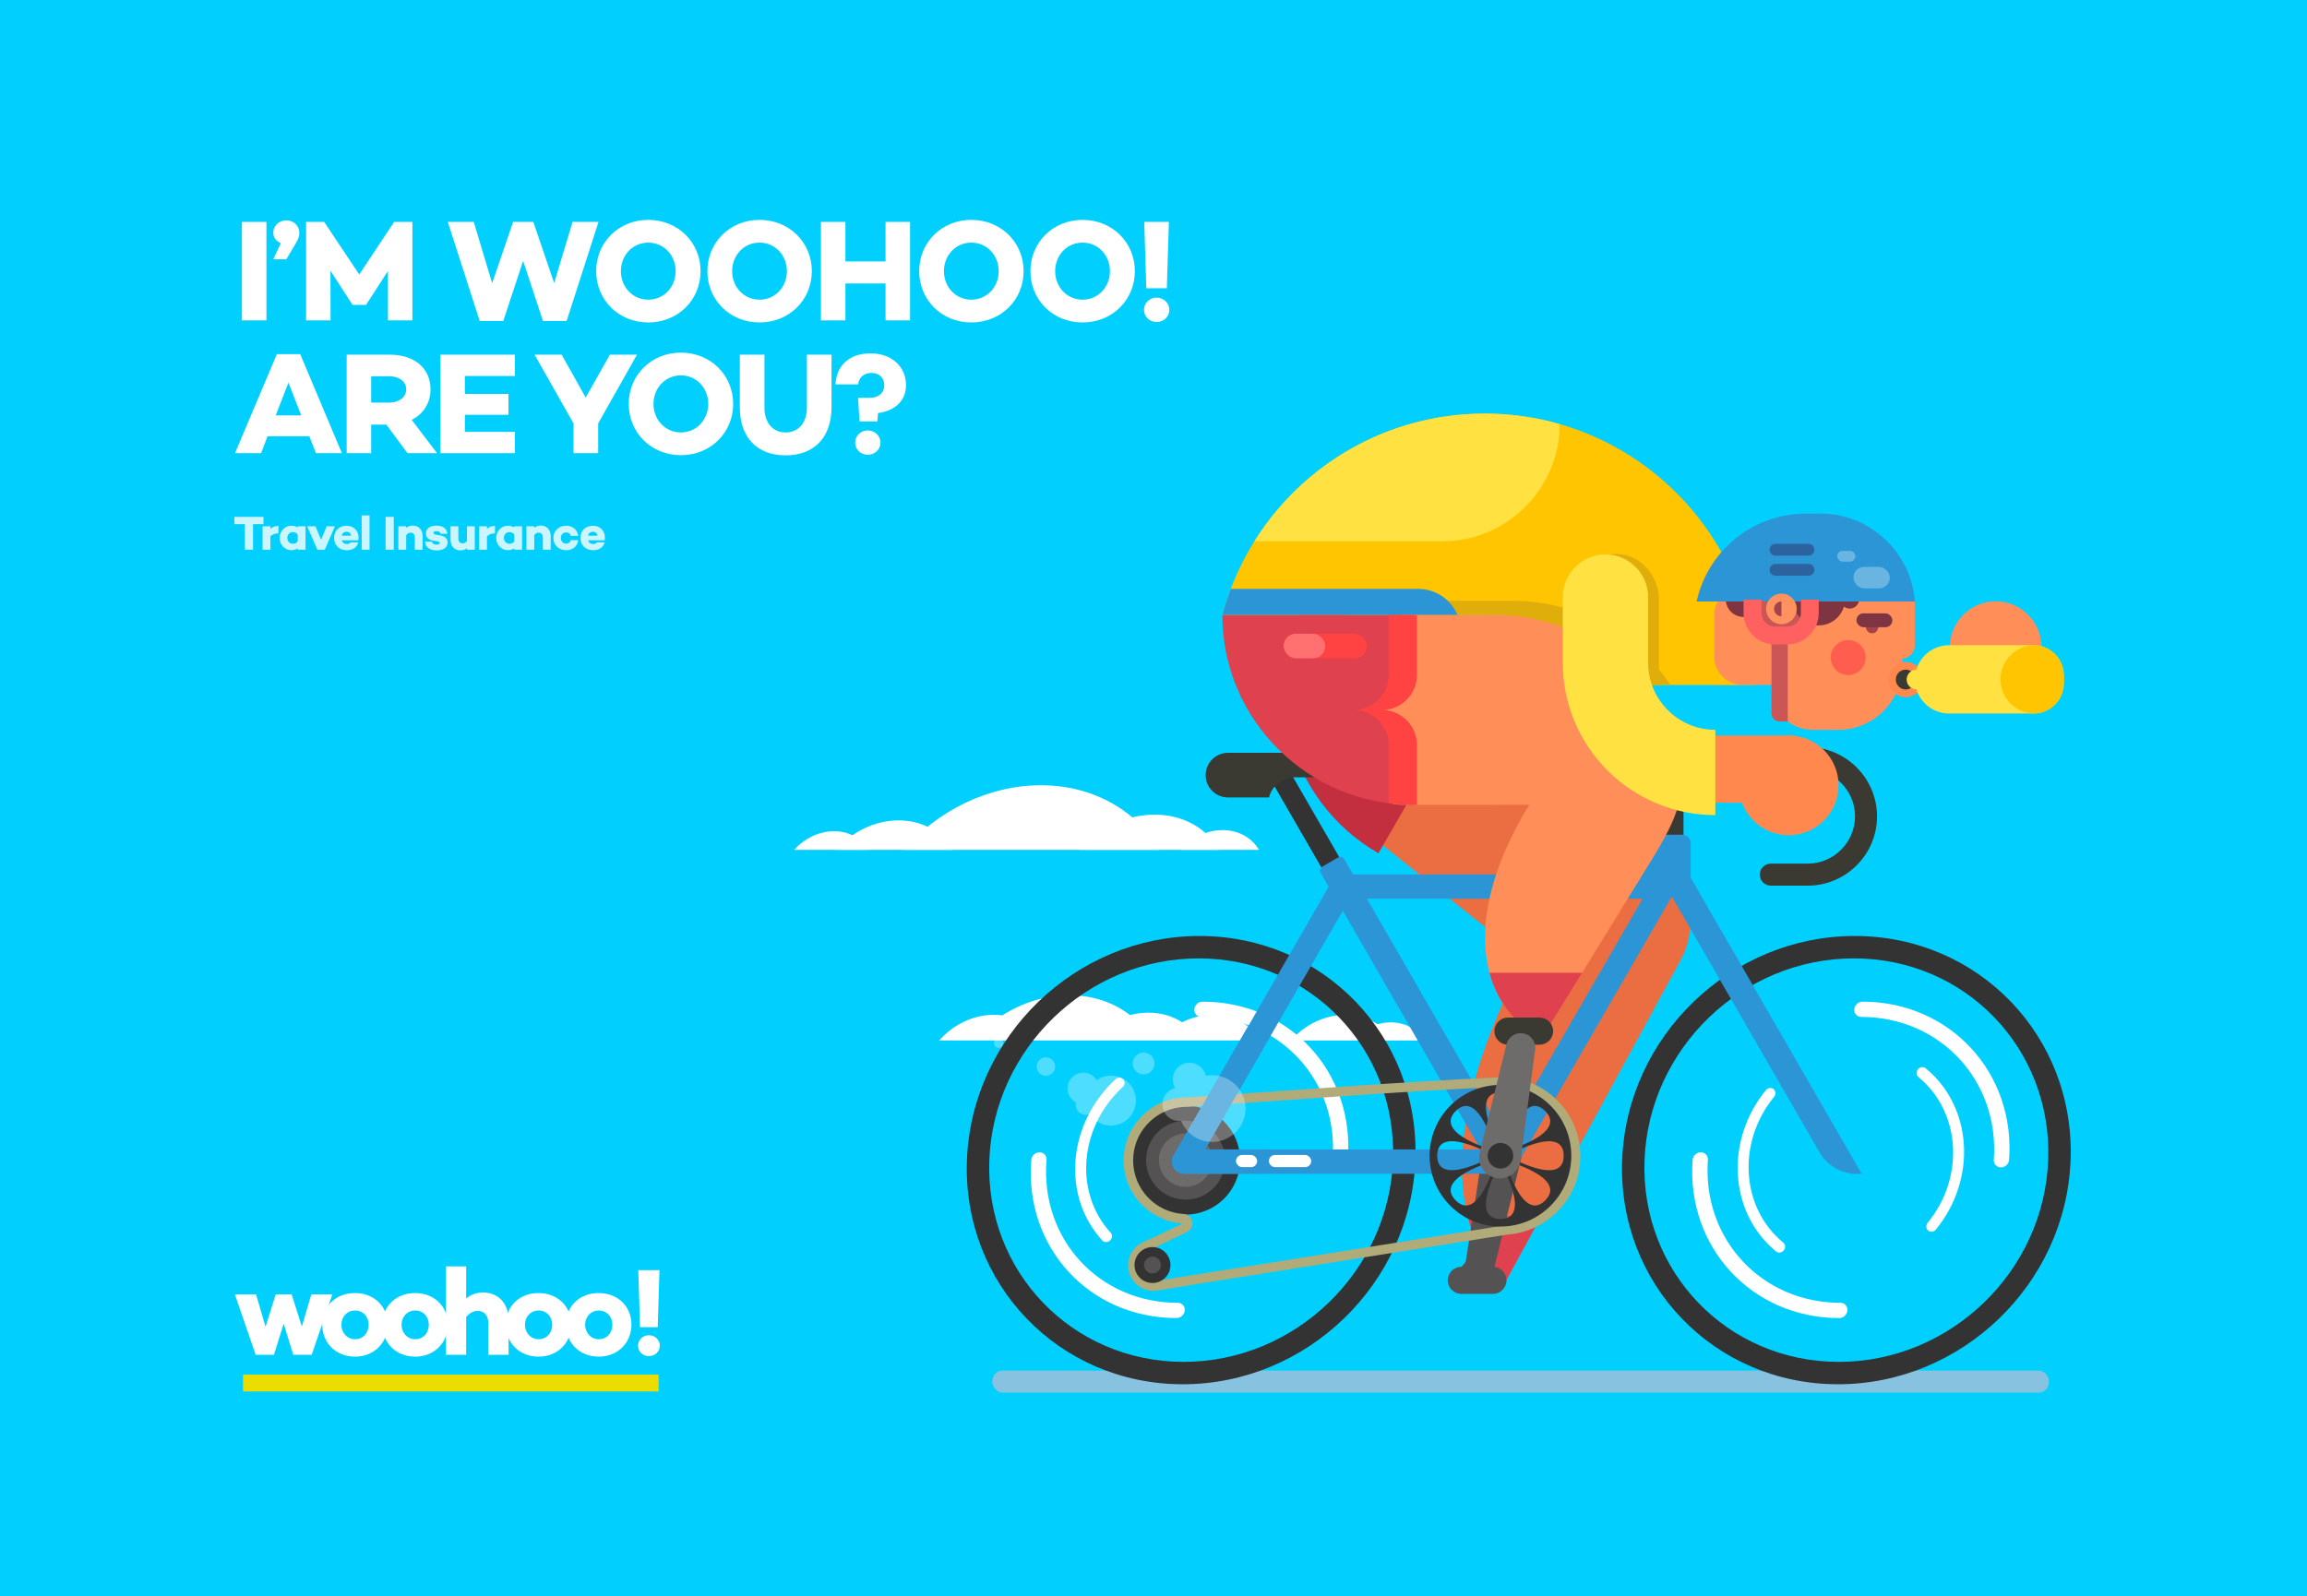 <svg xmlns="http://www.w3.org/2000/svg" width="860" height="595.28" viewBox="0 0 860 595.28"><g><g id="a"><rect x="0" y="0" width="860" height="595.28" fill="#01d0ff"></rect><g><path d="m99.32,119.47h-9.13v-36.72h9.13v36.72Z" fill="#fff"></path><path d="m104.67,90.69c-1.89-.81-2.81-2.27-2.81-3.94,0-2.54,2.16-4.59,4.86-4.59s4.86,2,4.86,4.64c0,1.13-.05,1.84-1.62,4.48l-3.24,5.4h-4.86l2.81-5.99Z" fill="#fff"></path><path d="m153.75,119.47h-9.13v-18.41l-8.15,12.58v.05h-5.08v-.05l-8.21-12.69.05,18.52h-9.13v-36.72h6.75l13.07,19.6,13.01-19.6h6.8v36.72Z" fill="#fff"></path><path d="m211.21,119.69h-8.8l-7.4-22.41-7.4,22.41h-8.8l-11.88-36.94h9.67l6.86,22.84,7.78-22.73v-.11h7.56l7.78,22.79,6.86-22.79h9.67l-11.88,36.94Z" fill="#fff"></path><path d="m261.16,101.11c0,10.69-8.37,19.12-19.49,19.12s-19.44-8.42-19.44-19.12,8.37-19.12,19.44-19.12,19.49,8.42,19.49,19.12Zm-9.29,0c0-5.78-4.27-10.64-10.21-10.64s-10.21,4.86-10.21,10.64,4.27,10.64,10.21,10.64,10.21-4.86,10.21-10.64Z" fill="#fff"></path><path d="m302.63,101.11c0,10.69-8.37,19.12-19.49,19.12s-19.44-8.42-19.44-19.12,8.37-19.12,19.44-19.12,19.49,8.42,19.49,19.12Zm-9.29,0c0-5.78-4.27-10.64-10.21-10.64s-10.21,4.86-10.21,10.64,4.27,10.64,10.21,10.64,10.21-4.86,10.21-10.64Z" fill="#fff"></path><path d="m339.24,119.47h-9.13v-13.77h-14.96v13.77h-9.13v-36.72h9.13v14.74h14.96v-14.74h9.13v36.72Z" fill="#fff"></path><path d="m381.58,101.11c0,10.69-8.37,19.12-19.49,19.12s-19.44-8.42-19.44-19.12,8.37-19.12,19.44-19.12,19.49,8.42,19.49,19.12Zm-9.29,0c0-5.78-4.27-10.64-10.21-10.64s-10.21,4.86-10.21,10.64,4.27,10.64,10.21,10.64,10.21-4.86,10.21-10.64Z" fill="#fff"></path><path d="m423.05,101.11c0,10.69-8.37,19.12-19.49,19.12s-19.44-8.42-19.44-19.12,8.37-19.12,19.44-19.12,19.49,8.42,19.49,19.12Zm-9.29,0c0-5.78-4.27-10.64-10.21-10.64s-10.21,4.86-10.21,10.64,4.27,10.64,10.21,10.64,10.21-4.86,10.21-10.64Z" fill="#fff"></path><path d="m426.45,115.53c0-2.59,2.16-4.54,4.7-4.54s4.75,1.94,4.75,4.54-2.16,4.54-4.75,4.54-4.7-1.94-4.7-4.54Zm.86-8.05l-.76-24.73h9.18l-.76,24.73h-7.67Z" fill="#fff"></path><path d="m99.75,162.66l-2.43,6.32h-9.72l15.61-36.94h8.69l15.55,36.94h-9.67l-2.48-6.32h-15.55Zm7.78-19.98l-4.75,12.21h9.5l-4.75-12.21Z" fill="#fff"></path><path d="m138.36,158.34v10.64h-9.13v-36.72h16.09c9.07,0,15.17,4.97,15.17,12.91,0,5.13-2.65,9.18-7.02,11.39l9.45,12.42h-11.02l-7.88-10.64h-5.67Zm6.75-8.21c3.51,0,6.32-1.94,6.32-4.97s-2.81-4.86-6.32-4.86h-6.75v9.83h6.75Z" fill="#fff"></path><path d="m173.3,146.89h16.25v7.78h-16.25v6.37h18.63v7.94h-27.76v-36.72h27.76v7.94h-18.63v6.7Z" fill="#fff"></path><path d="m222.98,157.9v11.07h-9.18v-11.07l-14.53-25.65h10.1l8.96,15.98,9.02-15.98h10.1l-14.47,25.65Z" fill="#fff"></path><path d="m273.31,150.61c0,10.69-8.37,19.12-19.49,19.12s-19.44-8.42-19.44-19.12,8.37-19.12,19.44-19.12,19.49,8.42,19.49,19.12Zm-9.29,0c0-5.78-4.27-10.64-10.21-10.64s-10.21,4.86-10.21,10.64,4.27,10.64,10.21,10.64,10.21-4.86,10.21-10.64Z" fill="#fff"></path><path d="m309.97,151.86c0,11.39-6.59,17.93-17.12,17.93s-17.06-6.53-17.06-17.93v-19.6h9.18v19.76c0,5.62,3.08,9.23,7.88,9.23s7.94-3.62,7.94-9.23v-19.76h9.18v19.6Z" fill="#fff"></path><path d="m319.86,148.35h4.43c3.02,0,5.35-1.73,5.35-4.7,0-2.75-1.89-4.59-4.75-4.59s-4.7,1.67-4.97,4.27h-8.48c.43-6.97,4.97-11.56,13.18-11.56,7.56,0,13.12,4.75,13.12,11.88,0,5.72-4,9.5-10.42,10.37l-.27,3.13h-6.64l-.54-8.8Zm-1.08,16.69c0-2.59,2.16-4.54,4.7-4.54s4.75,1.94,4.75,4.54-2.16,4.54-4.75,4.54-4.7-1.94-4.7-4.54Z" fill="#fff"></path><path d="m94.32,195.45v9.52h-3.04v-9.52h-3.91v-2.72h10.84v2.72h-3.89Z" fill="#ccf6ff"></path><path d="m103.81,198.87c-1.42.05-2.32.43-3.01,1.12v4.99h-2.92v-8.73h2.92v.94c.77-.67,1.71-1.08,3.01-1.08v2.77Z" fill="#ccf6ff"></path><path d="m113.89,204.97h-2.92v-.49c-.65.41-1.44.67-2.39.67-2.36,0-4.34-1.96-4.34-4.55s1.98-4.56,4.34-4.56c.95,0,1.75.25,2.39.67v-.47h2.92v8.73Zm-2.92-3.02v-2.7c-.54-.63-1.17-.83-1.82-.83-1.19,0-2.05.97-2.05,2.18s.86,2.16,2.05,2.16c.65,0,1.28-.18,1.82-.81Z" fill="#ccf6ff"></path><path d="m121.07,204.97h-2.77l-3.78-8.73h3.08l2.09,5.04,2.09-5.04h3.08l-3.78,8.73Z" fill="#ccf6ff"></path><path d="m133.6,201.41l.02.05h-6.23c.23.79.85,1.4,1.96,1.4.61,0,1.08-.23,1.33-.63h2.88c-.41,1.8-2.09,2.94-4.25,2.94-2.86,0-4.77-1.91-4.77-4.57s1.85-4.56,4.65-4.56c2.54,0,4.47,1.75,4.47,4.38,0,.32,0,.67-.05.99Zm-6.25-1.66h3.56c-.16-.95-.79-1.46-1.73-1.46-.99,0-1.62.58-1.84,1.46Z" fill="#ccf6ff"></path><path d="m137.75,204.97h-2.92v-12.78h2.92v12.78Z" fill="#ccf6ff"></path><path d="m146.79,204.97h-3.04v-12.24h3.04v12.24Z" fill="#ccf6ff"></path><path d="m157.55,199.99v4.99h-2.93v-4.52c0-1.24-.63-1.84-1.58-1.84-.54,0-1.12.31-1.62.88v5.47h-2.92v-8.73h2.92v.59c.7-.56,1.48-.86,2.41-.86,2.21,0,3.73,1.53,3.73,4.02Z" fill="#ccf6ff"></path><path d="m161.04,201.98c.13.76.76,1.1,1.67,1.1.77,0,1.24-.23,1.24-.61,0-.29-.27-.52-.85-.61l-1.76-.31c-1.51-.25-2.56-1.1-2.56-2.63,0-1.84,1.57-2.92,3.89-2.92,1.85,0,3.96.72,4.09,3.03h-2.59c-.05-.67-.67-.97-1.48-.97-.76,0-1.1.29-1.1.63,0,.29.22.56.9.68l1.64.27c1.64.31,2.72,1.1,2.72,2.65,0,2.02-1.82,2.95-4.09,2.95s-4.14-.96-4.32-3.28l2.59.02Z" fill="#ccf6ff"></path><path d="m176.99,204.97h-2.92v-.58c-.7.54-1.46.85-2.39.85-2.21,0-3.73-1.53-3.73-4.02v-4.99h2.92v4.54c0,1.24.65,1.84,1.6,1.84.54,0,1.1-.31,1.6-.86v-5.51h2.92v8.73Z" fill="#ccf6ff"></path><path d="m184.53,198.87c-1.42.05-2.32.43-3.01,1.12v4.99h-2.92v-8.73h2.92v.94c.77-.67,1.71-1.08,3.01-1.08v2.77Z" fill="#ccf6ff"></path><path d="m194.62,204.97h-2.92v-.49c-.65.41-1.44.67-2.39.67-2.36,0-4.34-1.96-4.34-4.55s1.98-4.56,4.34-4.56c.95,0,1.75.25,2.39.67v-.47h2.92v8.73Zm-2.92-3.02v-2.7c-.54-.63-1.17-.83-1.82-.83-1.19,0-2.05.97-2.05,2.18s.86,2.16,2.05,2.16c.65,0,1.28-.18,1.82-.81Z" fill="#ccf6ff"></path><path d="m205.29,199.99v4.99h-2.93v-4.52c0-1.24-.63-1.84-1.58-1.84-.54,0-1.12.31-1.62.88v5.47h-2.92v-8.73h2.92v.59c.7-.56,1.48-.86,2.41-.86,2.21,0,3.73,1.53,3.73,4.02Z" fill="#ccf6ff"></path><path d="m212.78,201.39h2.75c-.2,2.25-2.05,3.78-4.47,3.78-2.75,0-4.77-1.91-4.77-4.57s2.02-4.56,4.77-4.56c2.41,0,4.27,1.53,4.47,3.78h-2.75c-.14-.79-.81-1.31-1.71-1.31-1.24,0-2,.9-2,2.09s.76,2.11,2,2.11c.9,0,1.57-.52,1.71-1.31Z" fill="#ccf6ff"></path><path d="m225.43,201.41l.02.05h-6.23c.23.79.85,1.4,1.96,1.4.61,0,1.08-.23,1.33-.63h2.88c-.41,1.8-2.09,2.94-4.25,2.94-2.86,0-4.77-1.91-4.77-4.57s1.85-4.56,4.65-4.56c2.54,0,4.47,1.75,4.47,4.38,0,.32,0,.67-.05.99Zm-6.25-1.66h3.56c-.16-.95-.79-1.46-1.73-1.46-.99,0-1.62.58-1.84,1.46Z" fill="#ccf6ff"></path></g><g><g><path d="m296.07,316.9c3.75-4.23,9.17-6.96,14.84-6.96s10.3,2.74,12.82,6.96h-27.67Z" fill="#fff" fill-rule="evenodd"></path><path d="m311.57,316.9c5.92-6.67,14.48-10.99,23.43-10.99s16.26,4.32,20.25,10.99h-43.68Z" fill="#fff" fill-rule="evenodd"></path><path d="m336.68,316.9c12.97-14.62,31.73-24.09,51.33-24.09s35.62,9.47,44.36,24.09h-95.69Z" fill="#fff" fill-rule="evenodd"></path><path d="m402.41,316.9c7.08-7.98,17.31-13.14,28.01-13.14s19.44,5.17,24.2,13.14h-52.21Z" fill="#fff" fill-rule="evenodd"></path><path d="m440.05,316.9c3.97-4.47,9.71-7.37,15.71-7.37s10.9,2.9,13.58,7.37h-29.29Z" fill="#fff" fill-rule="evenodd"></path></g><path d="m513.49,381.93c1.6-.46,3.27-.71,4.96-.71,5.5,0,10,2.66,12.46,6.76h-49.74c5.15-5.81,12.61-9.57,20.4-9.57,4.56,0,8.63,1.29,11.92,3.52h0Zm-72.84-.74c3.58-1.78,7.52-2.79,11.55-2.79,7.79,0,14.16,3.76,17.63,9.57h-119.74c5.15-5.81,12.61-9.57,20.4-9.57,1.08,0,2.14.07,3.16.21,7.45-4.73,16.07-7.5,24.95-7.5s16.58,2.73,22.64,7.39c2.23-.58,4.53-.9,6.87-.9,4.77,0,9.05,1.3,12.54,3.58Z" fill="#fff" fill-rule="evenodd"></path><rect x="369.98" y="511.06" width="393.79" height="8.23" rx="3.83" ry="3.83" fill="#87c3e0"></rect><g><path d="m448.26,373.5c16.29,0,30.5,6.6,40.3,17.28,9.8,10.67,15.2,25.42,13.87,41.71-.13,1.55-1.5,2.81-3.07,2.81s-2.74-1.26-2.61-2.81c1.2-14.72-3.67-28.05-12.53-37.69-8.86-9.65-21.7-15.61-36.42-15.61-1.55,0-2.71-1.27-2.58-2.84.13-1.57,1.49-2.84,3.04-2.84Z" fill="#fff" fill-rule="evenodd"></path><path d="m561.45,477.52c-23.55-19.58-22.37-65.92,7.05-119.98l-54.23-43.33,33.33-57.73s101.97,57.69,79.14,101.07l-65.3,119.98Z" fill="#ea6e41" fill-rule="evenodd"></path><path d="m561.45,477.52c-7-5.82-11.81-14-14.35-24.05h27.44l-13.09,24.05Z" fill="#df414f" fill-rule="evenodd"></path><path d="m551.76,429.71c.02-.28.06-.57.11-.86.79-4.21,4.85-6.99,9.07-6.19,4.21.79,6.99,4.85,6.19,9.07-.05.29-.12.57-.21.84l-9.78,39.65h0s-.04.18-.04.18c2.51.29,4.48,2.43,4.48,5.02h0c0,2.78-2.27,5.05-5.05,5.05h-11.79c-2.78,0-5.05-2.27-5.05-5.05h0c0-2.78,2.27-5.05,5.05-5.05,0,0,1.56-1.42,1.7-2.16l7.32-47.47-2.01,6.98Zm-5.32,40.5l1.4,6.16-1.4-6.16h0Zm10.7,2.01h0s0,0,0,0Z" fill="#545252" fill-rule="evenodd"></path><path d="m560.95,424.09l51.36-88.96h-102.74l25.67,44.47h0s25.69,44.49,25.69,44.49h0Zm33.52-39.98l-29.47,51.04c-.38.77-.99,1.44-1.78,1.9-2.16,1.25-4.93.51-6.19-1.65l-29.6-51.27h0s-29.39-50.92-29.39-50.92c-.53-.74-.84-1.65-.84-2.63,0-2.51,2.03-4.54,4.54-4.54h118.41v.02c.77,0,1.54.19,2.25.6,2.16,1.24,2.91,4.01,1.67,6.17l-29.6,51.27Z" fill="#2c95d5" fill-rule="evenodd"></path><path d="m743.95,258.35c9.4,0,17.07-7.67,17.07-17.07s-7.67-17.07-17.07-17.07-17.07,7.67-17.07,17.07,7.67,17.07,17.07,17.07Z" fill="#ff8e58" fill-rule="evenodd"></path><path d="m640.87,255.41h24.96v-36.42h-24.96c-10.02,0-18.21,8.19-18.21,18.21h0c0,10.02,8.19,18.21,18.21,18.21Z" fill="#ff8e58" fill-rule="evenodd"></path><path d="m549.23,256.9l-35.38,61.28c-33.85-19.54-45.44-62.82-25.9-96.67l61.28,35.38Z" fill="#c32f3e" fill-rule="evenodd"></path><path d="m447.15,349.01c46.16,0,82.19,37.42,80.47,83.58-1.72,46.16-40.54,83.58-86.7,83.58s-82.19-37.42-80.47-83.58c1.72-46.16,40.54-83.58,86.7-83.58h0Zm-.31,8.35c-41.55,0-76.49,33.68-78.04,75.23-1.55,41.55,30.88,75.23,72.43,75.23s76.49-33.68,78.04-75.23c1.55-41.55-30.88-75.23-72.43-75.23Z" fill="#333" fill-rule="evenodd"></path><circle cx="441.97" cy="432.6" r="20.3" transform="translate(-40.64 45.86) rotate(-5.68)" fill="#333"></circle><circle cx="441.97" cy="432.6" r="14.72" fill="#545252"></circle><path d="m441.97,442.55c5.48,0,9.95-4.47,9.95-9.95s-4.47-9.95-9.95-9.95-9.95,4.47-9.95,9.95,4.47,9.95,9.95,9.95Z" fill="#6e6b6b" fill-rule="evenodd"></path><path d="m635.53,278.57h38.35c7.11,0,13.57,2.91,18.25,7.59,4.68,4.68,7.59,11.14,7.59,18.25s-2.91,13.57-7.59,18.25c-4.68,4.68-11.14,7.59-18.25,7.59h-13.76c-2.26,0-4.11-1.85-4.11-4.11h0c0-2.26,1.85-4.11,4.11-4.11h13.76c4.84,0,9.25-1.98,12.45-5.18,3.2-3.2,5.18-7.6,5.18-12.45s-1.98-9.25-5.18-12.45c-3.2-3.2-7.6-5.18-12.45-5.18h-38.35c-2.19,0-4.18.9-5.62,2.34-1.45,1.45-2.34,3.44-2.34,5.62v19.81h-8.21v-19.81c0-4.45,1.82-8.5,4.75-11.43,2.93-2.93,6.98-4.75,11.43-4.75Z" fill="#3b3a32" fill-rule="evenodd"></path><path d="m476.04,287.11h0c1.83-1.06,4.2-.43,5.26,1.41l50.87,88.11c1.06,1.84.42,4.2-1.41,5.26h0c-1.84,1.06-4.2.43-5.26-1.41l-50.87-88.11c-1.06-1.84-.43-4.2,1.41-5.26Z" fill="#333" fill-rule="evenodd"></path><path d="m691.4,349.01c46.16,0,82.19,37.42,80.47,83.58-1.72,46.16-40.54,83.58-86.7,83.58s-82.19-37.42-80.47-83.58c1.72-46.16,40.54-83.58,86.7-83.58h0Zm-.31,8.35c-41.55,0-76.49,33.68-78.04,75.23-1.55,41.55,30.88,75.23,72.43,75.23s76.49-33.68,78.04-75.23c1.55-41.55-30.88-75.23-72.43-75.23Z" fill="#333" fill-rule="evenodd"></path><path d="m500.57,339.63l-51.36,88.96h102.73l-25.67-44.47h0s-25.69-44.49-25.69-44.49h0Zm-33.52,39.98l29.47-51.04c.38-.77.99-1.44,1.79-1.9,2.16-1.25,4.93-.51,6.19,1.65l29.6,51.27h0s29.39,50.92,29.39,50.92c.53.74.84,1.65.84,2.63,0,2.51-2.03,4.54-4.54,4.54h-118.41v-.02c-.77,0-1.54-.19-2.25-.6-2.16-1.24-2.91-4.01-1.67-6.17l29.6-51.27Z" fill="#2c95d5" fill-rule="evenodd"></path><path d="m624.79,317.81l-8.32,4.8,61.84,107.11c3.27,5.67,9.54,8.59,15.68,7.94l-69.2-119.86Z" fill="#2c95d5" fill-rule="evenodd"></path><path d="m611.29,311.25h15.84c1.72,0,3.12,1.41,3.12,3.12v13.21h-22.09v-13.21c0-1.72,1.41-3.12,3.12-3.12Z" fill="#2c95d5" fill-rule="evenodd"></path><path d="m465.89,280.71h46.98c3.42,0,6.21,2.8,6.21,6.22v2.92h-36.45c-4.61,0-8.5,3.21-9.56,7.5h-15.32c-4.58,0-8.32-3.74-8.32-8.32h0c0-4.57,3.74-8.32,8.32-8.32h8.14Z" fill="#3b3a32" fill-rule="evenodd"></path><path d="m553.45,154.22c43.09,0,79.88,26.93,94.47,64.88-5.01.74-8.88,5.08-8.88,10.28v15.54c0,5.72,4.68,10.4,10.4,10.4h5.2v.09s-93.46,0-93.46,0v-26.07h-105.52c11.5-43.25,50.92-75.12,97.79-75.12Z" fill="#ffc500" fill-rule="evenodd"></path><path d="m553.45,154.22c9.7,0,19.08,1.37,27.96,3.92,0,24.03-19.66,43.69-43.69,43.69h-70.11c17.88-28.59,49.64-47.6,85.84-47.6Z" fill="#ffe241" fill-rule="evenodd"></path><path d="m622.7,255.41h-61.51v-26.07h-43.91c2.82-3.23,6.96-5.29,11.56-5.29h35.09c24.49,0,46.08,12.45,58.78,31.36Z" fill="#e0ae0b" fill-rule="evenodd"></path><path d="m618.43,255.41h-31.8v-31.52c0-9.53,7.15-17.33,15.9-17.33h0c8.74,0,15.9,7.8,15.9,17.33v31.52Z" fill="#e0ae0b" fill-rule="evenodd"></path><path d="m543.36,229.34h-87.7c.88-3.32,1.93-6.57,3.13-9.75h69.94c6.56,0,12.22,4.04,14.62,9.75Z" fill="#2c95d5" fill-rule="evenodd"></path><path d="m557.57,300.1h-35.09c-8.43,0-15.33-6.9-15.33-15.33v-40.11c0-8.43,6.9-15.33,15.33-15.33h35.09c31.87,0,58.81,21.06,67.68,50.03,3.6,16.1,1.15,23.88-9.8,41.67l-40.89,66.44c-25.43-14.26-28.7-48.01-4.48-87.38h-12.52Z" fill="#ff8e58" fill-rule="evenodd"></path><path d="m589.79,362.74l-15.23,24.74c-9.91-5.56-16.46-14.08-19.32-24.74h34.55Z" fill="#df414f" fill-rule="evenodd"></path><path d="m442.55,409.18c38.56-2.48,77.73-5.7,116.26-7.45l.96-.02c8.11,0,15.45,3.29,20.76,8.6,5.31,5.31,8.6,12.66,8.6,20.76s-3.01,14.79-7.92,20.04c-4.91,5.25-11.73,8.7-19.34,9.24l-122.9,19.59c-2.48.4-4.97.9-7.42,1.29-.51.08-1.02.12-1.51.12-2.62,0-5-1.07-6.73-2.79h0c-1.73-1.74-2.79-4.11-2.79-6.74,0-2.19.74-4.21,1.99-5.82,1-1.29,2.32-2.32,3.85-2.96,1.98-.83,3.77-1.65,5.72-2.59l8.88-4.26c-5.92-.36-11.26-2.91-15.2-6.85-4.26-4.26-6.89-10.14-6.89-16.64,0-5.9,2.17-11.29,5.76-15.42,3.64-4.19,8.73-7.08,14.48-7.88h.03c.54-.08,1.09-.14,1.63-.17.56-.04,1.11-.06,1.63-.06h.14Zm-.22,3.54c-.44,0-.87.02-1.31.05-.46.03-.93.08-1.39.15-.02,0-.03,0-.05,0-4.77.67-9.12,3.06-12.28,6.69-3.17,3.65-4.89,8.26-4.89,13.1,0,5.32,2.09,10.37,5.86,14.14,3.46,3.46,8.03,5.52,12.91,5.82,1.63.1,2.95,1.25,3.26,2.85.31,1.6-.47,3.17-1.94,3.87l-13.44,6.45c-.2.1-.38.16-.59.22-1.25.34-2.35,1.09-3.15,2.11-.81,1.05-1.25,2.33-1.25,3.66,0,1.6.63,3.1,1.75,4.23h0c1.13,1.13,2.63,1.76,4.23,1.76.32,0,.64-.03.95-.08,1.84-.29,3.74-.7,5.61-1l124.7-19.88c.11-.02.2-.03.31-.04,6.51-.46,12.56-3.37,17.01-8.13,4.49-4.8,6.96-11.05,6.96-17.62s-2.7-13.4-7.56-18.26c-4.86-4.86-11.39-7.56-18.18-7.56l-.88.02c-38.77,1.76-77.46,4.96-116.19,7.45-.14,0-.26,0-.39,0h-.05Z" fill="#b0ab79" fill-rule="evenodd"></path><path d="m559.33,404.54c14.59,0,26.41,11.83,26.41,26.41s-11.83,26.41-26.41,26.41-26.41-11.83-26.41-26.41,11.83-26.41,26.41-26.41h0Zm2.61,26.41c0,.08,20.97,12.12,20.97,0,0-12.11-20.97-.08-20.97,0h0Zm-2.61-2.61c.08,0,12.12-20.97,0-20.97-12.11,0-.08,20.97,0,20.97h0Zm0,5.22c-.08,0-12.11,20.97,0,20.97,12.11,0,.08-20.97,0-20.97h0Zm1.85-.77c-.05.05,6.26,23.39,14.83,14.83,8.56-8.57-14.77-14.88-14.83-14.83h0Zm-3.69-3.69c.05-.05-6.26-23.39-14.83-14.83-8.56,8.57,14.78,14.88,14.83,14.83h0Zm3.69,0c.05.05,23.39-6.26,14.83-14.83-8.57-8.57-14.88,14.78-14.83,14.83h0Zm-3.69,3.69c-.05-.05-23.39,6.26-14.83,14.83,8.57,8.56,14.88-14.78,14.83-14.83h0Zm-.76-1.85c0-.08-20.97-12.11-20.97,0,0,12.11,20.97.08,20.97,0Z" fill="#333" fill-rule="evenodd"></path><path d="m470.83,391.14l-21.62,37.46h23.35c-.02,3.24-.76,6.32-2.07,9.08h-29.13v-.02c-.77,0-1.54-.19-2.25-.6-2.16-1.24-2.91-4.01-1.67-6.17l27.54-47.69c2.51,2.15,4.53,4.87,5.85,7.95Z" fill="#2c95d5" fill-rule="evenodd"></path><path d="m429.62,478.41c3.69,0,6.7-3.01,6.7-6.7s-3.01-6.7-6.7-6.7-6.7,3.01-6.7,6.7,3.01,6.7,6.7,6.7Z" fill="#333" fill-rule="evenodd"></path><path d="m429.62,474.85c1.73,0,3.14-1.41,3.14-3.14s-1.41-3.14-3.14-3.14-3.14,1.41-3.14,3.14,1.41,3.14,3.14,3.14Z" fill="#545252" fill-rule="evenodd"></path><path d="m562.13,379.44h11.79c2.79,0,5.05,2.26,5.05,5.05h0c0,2.79-2.26,5.05-5.05,5.05h-11.79c-2.79,0-5.05-2.26-5.05-5.05h0c0-2.79,2.26-5.05,5.05-5.05Z" fill="#3b3a32"></path><path d="m566.9,432.2c-.02.28-.06.57-.11.86-.79,4.21-4.85,6.99-9.07,6.19-4.21-.79-6.99-4.85-6.19-9.07.05-.29.12-.57.21-.84l9.78-39.65h0c.56-2.95,3.4-4.9,6.36-4.34,2.95.56,4.9,3.4,4.34,6.36h0l-5.32,40.5h0Zm5.32-40.5h0,0Zm-10.7-2.01h0s0,0,0,0Z" fill="#6e6b6b" fill-rule="evenodd"></path><path d="m560.22,426.26c2.59.49,4.3,2.99,3.81,5.58-.49,2.59-2.99,4.3-5.58,3.81-2.59-.49-4.3-2.99-3.81-5.58.49-2.59,2.99-4.3,5.58-3.81Z" fill="#333" fill-rule="evenodd"></path><path d="m656.66,237.14c3.1,0,5.64-2.53,5.64-5.64s-2.53-5.64-5.64-5.64-5.64,2.53-5.64,5.64,2.53,5.64,5.64,5.64Z" fill="#ff935f" fill-rule="evenodd"></path><path d="m660.38,224.28h48.79v23.94c0,13.16-10.77,23.93-23.93,23.93h-9.57c-8.4,0-15.28-6.88-15.28-15.28v-32.59Z" fill="#ff8e58" fill-rule="evenodd"></path><rect x="654.48" y="224.28" width="18.23" height="11.75" fill="#cc5656"></rect><path d="m703.71,224.28h10.12v16.3c0,2.78-2.27,5.06-5.06,5.06h-5.06v-21.36Z" fill="#ff8e58" fill-rule="evenodd"></path><path d="m660.38,238.49h6.07v30.55h-3.04c-1.67,0-3.04-1.37-3.04-3.04v-27.51Z" fill="#cc5656" fill-rule="evenodd"></path><path d="m693.06,223.4c0,1.95-1.58,3.52-3.52,3.52-.82,0-1.57-.28-2.16-.74-1.2,4.06-4.95,7.02-9.4,7.02-5.41,0-9.8-4.39-9.8-9.8h24.88Zm-36.43,0c0,3.68-2.98,6.66-6.66,6.66s-6.66-2.98-6.66-6.66h13.32Z" fill="#7f3441" fill-rule="evenodd"></path><g><g><path d="m673.2,191.51c.31,0,.61,0,.92,0h0s4.5,0,4.5,0c18.35,0,33.55,14.19,35.15,32.15.05.21.1.41.14.62h-81.44c4.08-18.74,20.76-32.77,40.72-32.77Z" fill="#2c95d5" fill-rule="evenodd"></path><path d="m661.86,210.27h12.33c1.21,0,2.2.99,2.2,2.2h0c0,1.21-.99,2.2-2.2,2.2h-12.33c-1.21,0-2.2-.99-2.2-2.2h0c0-1.21.99-2.2,2.2-2.2Z" fill="#2c639e" fill-rule="evenodd"></path><path d="m661.86,202.79h12.33c1.21,0,2.2.99,2.2,2.2h0c0,1.21-.99,2.2-2.2,2.2h-12.33c-1.21,0-2.2-.99-2.2-2.2h0c0-1.21.99-2.2,2.2-2.2Z" fill="#2c639e" fill-rule="evenodd"></path></g><path d="m664.08,232.74c3.14,0,5.7-2.56,5.7-5.7s-2.56-5.7-5.7-5.7-5.7,2.56-5.7,5.7,2.56,5.7,5.7,5.7Z" fill="#ff935f" fill-rule="evenodd"></path><path d="m664.08,229.8c-1.53,0-2.76-1.24-2.76-2.76s1.24-2.76,2.76-2.76v5.53Z" fill="#a4434c" fill-rule="evenodd"></path></g><path d="m677.98,223.57v5.02c0,3.21-1.31,6.13-3.43,8.25h-.01c-2.12,2.13-5.05,3.45-8.25,3.45h-4.61c-3.22,0-6.15-1.32-8.26-3.43h0c-2.12-2.13-3.44-5.05-3.44-8.26v-5.02h6.66v5.02c0,1.39.56,2.65,1.47,3.56h.01c.91.91,2.17,1.48,3.56,1.48h4.61c1.39,0,2.65-.56,3.56-1.47h.01c.91-.92,1.47-2.18,1.47-3.57v-5.02h6.66Z" fill="#ff6161" fill-rule="evenodd"></path><path d="m697.88,236.16c1.27,0,2.3-1.03,2.3-2.3s-1.03-2.3-2.3-2.3-2.3,1.03-2.3,2.3,1.03,2.3,2.3,2.3Z" fill="#a4434c" fill-rule="evenodd"></path><rect x="692.04" y="228.71" width="13.4" height="5.16" rx="2.58" ry="2.58" fill="#7f3441"></rect><path d="m526.97,229.34v22.36c0,7.16-5.86,13.03-13.03,13.03,7.16,0,13.03,5.86,13.03,13.03v22.36c-39.38,0-71.3-31.68-71.3-70.77h71.3Z" fill="#df414f" fill-rule="evenodd"></path><path d="m666.8,311.43c10.24,0,18.58-8.35,18.58-18.59s-8.35-18.58-18.58-18.58-18.59,8.35-18.59,18.58,8.35,18.59,18.59,18.59Z" fill="#ff884f" fill-rule="evenodd"></path><rect x="633.64" y="274.26" width="34.88" height="25.05" fill="#ff884f"></rect><path d="m639.44,303.94c-31.4,0-56.86-25.46-56.86-56.86v-24.44c0-8.74,7.15-15.9,15.9-15.9h0c8.74,0,15.9,7.15,15.9,15.9v24.44c0,13.84,11.22,25.06,25.06,25.06v31.8Z" fill="#ffe241" fill-rule="evenodd"></path><path d="m688.95,251.71c3.59,0,6.52-2.93,6.52-6.52s-2.93-6.52-6.52-6.52-6.52,2.93-6.52,6.52,2.93,6.52,6.52,6.52Z" fill="#ff5e4f" fill-rule="evenodd"></path><path d="m710.41,259.96c3.62,0,6.57-2.95,6.57-6.57s-2.95-6.57-6.57-6.57-6.57,2.95-6.57,6.57,2.95,6.57,6.57,6.57Z" fill="#ff884f" fill-rule="evenodd"></path><path d="m710.41,257.09c2.04,0,3.7-1.66,3.7-3.7s-1.66-3.7-3.7-3.7-3.7,1.66-3.7,3.7,1.66,3.7,3.7,3.7Z" fill="#3b3a32" fill-rule="evenodd"></path><path d="m714.46,257.09c2.04,0,3.7-1.66,3.7-3.7s-1.66-3.7-3.7-3.7-3.7,1.66-3.7,3.7,1.66,3.7,3.7,3.7Z" fill="#ffe241" fill-rule="evenodd"></path><path d="m726.57,240.57h31.49c6.2,0,11.28,5.07,11.28,11.28v2.93c0,6.2-5.07,11.28-11.28,11.28h-31.49c-7.01,0-12.74-5.73-12.74-12.74h0c0-7.01,5.74-12.74,12.74-12.74Z" fill="#ffe241" fill-rule="evenodd"></path><path d="m758.25,240.58c6.12.1,11.09,5.14,11.09,11.28v2.93c0,6.14-4.97,11.17-11.09,11.28-6.91-.12-12.52-5.8-12.52-12.74h0c0-6.94,5.62-12.62,12.52-12.74Z" fill="#ffc500" fill-rule="evenodd"></path><path d="m492.86,323.19l6.01-3.47c.77-.44,1.75-.18,2.2.59l7.23,12.53-8.79,5.08-7.23-12.53c-.44-.77-.18-1.75.59-2.2Z" fill="#2c95d5" fill-rule="evenodd"></path><rect x="478.52" y="236.31" width="31.01" height="9.16" rx="4.58" ry="4.58" fill="#ff4343"></rect><rect x="478.52" y="236.31" width="15.5" height="9.16" rx="4.58" ry="4.58" fill="#ff7171"></rect><rect x="690.92" y="211.38" width="13.57" height="8.02" rx="4.01" ry="4.01" fill="#6ab4e1"></rect><rect x="684.88" y="205.41" width="6.78" height="4.01" rx="2" ry="2" fill="#6ab4e1"></rect><path d="m688.67,488.64c-.11,1.57-1.47,2.84-3.02,2.84-16.29,0-30.56-6.6-40.45-17.28-9.9-10.68-15.42-25.42-14.23-41.71.11-1.55,1.48-2.81,3.05-2.81s2.75,1.26,2.64,2.81c-1.07,14.72,3.92,28.05,12.86,37.7,8.94,9.65,21.83,15.61,36.56,15.61,1.55,0,2.72,1.27,2.6,2.84Z" fill="#fff" fill-rule="evenodd"></path><path d="m694.26,373.5c16.29,0,30.56,6.6,40.45,17.28,9.9,10.67,15.42,25.42,14.23,41.71-.11,1.55-1.48,2.81-3.05,2.81s-2.75-1.26-2.64-2.81c1.07-14.72-3.92-28.05-12.86-37.69-8.94-9.65-21.83-15.61-36.55-15.61-1.55,0-2.72-1.27-2.6-2.84.11-1.57,1.47-2.84,3.02-2.84Z" fill="#fff" fill-rule="evenodd"></path><path d="m664.94,466.25c-.74.91-2.02,1.09-2.85.41-8.75-7.18-13.55-17.5-14.24-28.39-.69-10.89,2.73-22.34,10.43-31.77.73-.9,2.01-1.07,2.85-.38.84.69.93,1.98.2,2.88-6.96,8.52-10.05,18.87-9.42,28.71.62,9.84,4.96,19.17,12.87,25.66.83.68.91,1.97.17,2.88Z" fill="#fff" fill-rule="evenodd"></path><path d="m717.84,398.33c8.75,7.18,13.55,17.5,14.24,28.39.69,10.89-2.73,22.34-10.43,31.77-.73.9-2.01,1.07-2.86.37-.84-.69-.93-1.98-.2-2.88,6.96-8.52,10.05-18.87,9.42-28.71-.62-9.84-4.96-19.17-12.87-25.66-.83-.68-.91-1.98-.17-2.88.74-.91,2.02-1.09,2.85-.41Z" fill="#fff" fill-rule="evenodd"></path><path d="m441.65,488.64c-.13,1.57-1.49,2.84-3.04,2.84-16.29,0-30.5-6.6-40.3-17.28-9.8-10.68-15.2-25.42-13.87-41.71.13-1.55,1.5-2.81,3.07-2.81s2.74,1.26,2.61,2.81c-1.2,14.72,3.67,28.05,12.53,37.7,8.86,9.65,21.7,15.61,36.42,15.61,1.55,0,2.71,1.27,2.58,2.84Z" fill="#fff" fill-rule="evenodd"></path><path d="m413.8,462.54c-.87.8-2.16.81-2.88.02-7.62-8.3-10.88-19.18-9.99-30.06.89-10.88,5.93-21.76,14.91-30.06.86-.79,2.14-.78,2.88.02.74.8.64,2.09-.22,2.88-8.12,7.5-12.67,17.33-13.48,27.17-.8,9.83,2.14,19.66,9.03,27.17.73.79.61,2.08-.25,2.88Z" fill="#fff" fill-rule="evenodd"></path><path d="m528.2,229.34v22.36c0,7.16-5.86,13.03-13.03,13.03,7.16,0,13.03,5.86,13.03,13.03v22.36c-3.58,0-7.1-.27-10.54-.77v-21.59c0-7.16-5.86-13.03-13.03-13.03,7.16,0,13.03-5.86,13.03-13.03v-22.36h10.54Z" fill="#ff4343" fill-rule="evenodd"></path><rect x="473.01" y="430.66" width="15.78" height="4.55" rx="2.28" ry="2.28" fill="#fff"></rect><rect x="460.75" y="430.66" width="7.89" height="4.55" rx="2.28" ry="2.28" fill="#fff"></rect></g><g opacity=".3"><path d="m371.84,387.35c.92-.25,1.86.3,2.11,1.22.25.92-.3,1.86-1.22,2.11-.92.25-1.86-.3-2.11-1.22-.25-.92.3-1.86,1.22-2.11h0Zm34.45,28.04c-.18.08-.37.15-.56.2-1.99.53-4.03-.65-4.57-2.64-.17-.63-.16-1.27-.02-1.86-1.42-.73-2.53-2.04-2.98-3.7-.84-3.13,1.02-6.36,4.16-7.2,2.56-.69,5.18.43,6.51,2.57.86-.6,1.84-1.07,2.91-1.35,4.96-1.33,10.07,1.62,11.4,6.58,1.33,4.96-1.62,10.07-6.58,11.4-4.03,1.08-8.14-.66-10.27-4h0Zm-17.28-21.02c1.84-.49,3.73.6,4.22,2.44.49,1.84-.6,3.73-2.44,4.22-1.84.49-3.73-.6-4.22-2.44-.49-1.84.6-3.73,2.44-4.22Z" fill="#fff" fill-rule="evenodd"></path><path d="m455.09,401.36c6.63,1.78,10.57,8.6,8.79,15.23-1.78,6.63-8.6,10.57-15.23,8.79-3.95-1.06-6.95-3.91-8.35-7.44-.77.1-1.58.05-2.38-.17-3.32-.89-5.29-4.3-4.4-7.62.61-2.28,2.42-3.93,4.57-4.44-.85-1.4-1.14-3.13-.69-4.83.89-3.32,4.3-5.29,7.62-4.4,2.32.62,3.98,2.47,4.46,4.67,1.8-.35,3.71-.31,5.6.2h0Zm-27.72-8.73c2.17.58,3.46,2.81,2.87,4.98-.58,2.17-2.81,3.46-4.98,2.87-2.17-.58-3.46-2.81-2.87-4.98.58-2.17,2.81-3.46,4.98-2.87Z" fill="#fff" fill-rule="evenodd"></path></g></g><g><g><path d="m116.19,505.17h-6.87l-3.57-11.6-3.62,11.6h-6.82l-7.75-22.5h7.89l3.53,12.06,3.8-12.06h5.94l3.8,11.97,3.53-11.97h7.84l-7.7,22.5Z" fill="#fff"></path><path d="m144.52,493.9c0,6.87-5.1,11.97-12.2,11.97s-12.2-5.1-12.2-11.97,5.1-11.74,12.2-11.74,12.2,4.96,12.2,11.74Zm-7.1.05c0-2.92-2.04-5.29-5.06-5.29s-5.1,2.37-5.1,5.29,2.04,5.43,5.1,5.43,5.06-2.41,5.06-5.43Z" fill="#fff"></path><path d="m166.95,493.9c0,6.87-5.1,11.97-12.2,11.97s-12.2-5.1-12.2-11.97,5.1-11.74,12.2-11.74,12.2,4.96,12.2,11.74Zm-7.1.05c0-2.92-2.04-5.29-5.06-5.29s-5.1,2.37-5.1,5.29,2.04,5.43,5.1,5.43,5.06-2.41,5.06-5.43Z" fill="#fff"></path><path d="m189.59,492.32v12.85h-7.56v-11.65c0-3.2-1.62-4.73-4.08-4.73-1.39,0-2.88.79-4.18,2.27v14.11h-7.52v-32.95h7.52v11.97c1.81-1.44,3.8-2.23,6.22-2.23,5.71,0,9.61,3.94,9.61,10.35Z" fill="#fff"></path><path d="m212.95,493.9c0,6.87-5.1,11.97-12.2,11.97s-12.2-5.1-12.2-11.97,5.1-11.74,12.2-11.74,12.2,4.96,12.2,11.74Zm-7.1.05c0-2.92-2.04-5.29-5.06-5.29s-5.1,2.37-5.1,5.29,2.04,5.43,5.1,5.43,5.06-2.41,5.06-5.43Z" fill="#fff"></path><path d="m235.38,493.9c0,6.87-5.1,11.97-12.2,11.97s-12.2-5.1-12.2-11.97,5.1-11.74,12.2-11.74,12.2,4.96,12.2,11.74Zm-7.1.05c0-2.92-2.04-5.29-5.06-5.29s-5.1,2.37-5.1,5.29,2.04,5.43,5.1,5.43,5.06-2.41,5.06-5.43Z" fill="#fff"></path><path d="m237.85,501.78c0-2.23,1.86-3.9,4.04-3.9s4.08,1.67,4.08,3.9-1.86,3.9-4.08,3.9-4.04-1.67-4.04-3.9Zm.74-6.91l-.65-21.25h7.89l-.65,21.25h-6.59Z" fill="#fff"></path></g><rect x="90.61" y="512.58" width="154.89" height="6.26" fill="#ecdd01"></rect></g></g></g></svg>